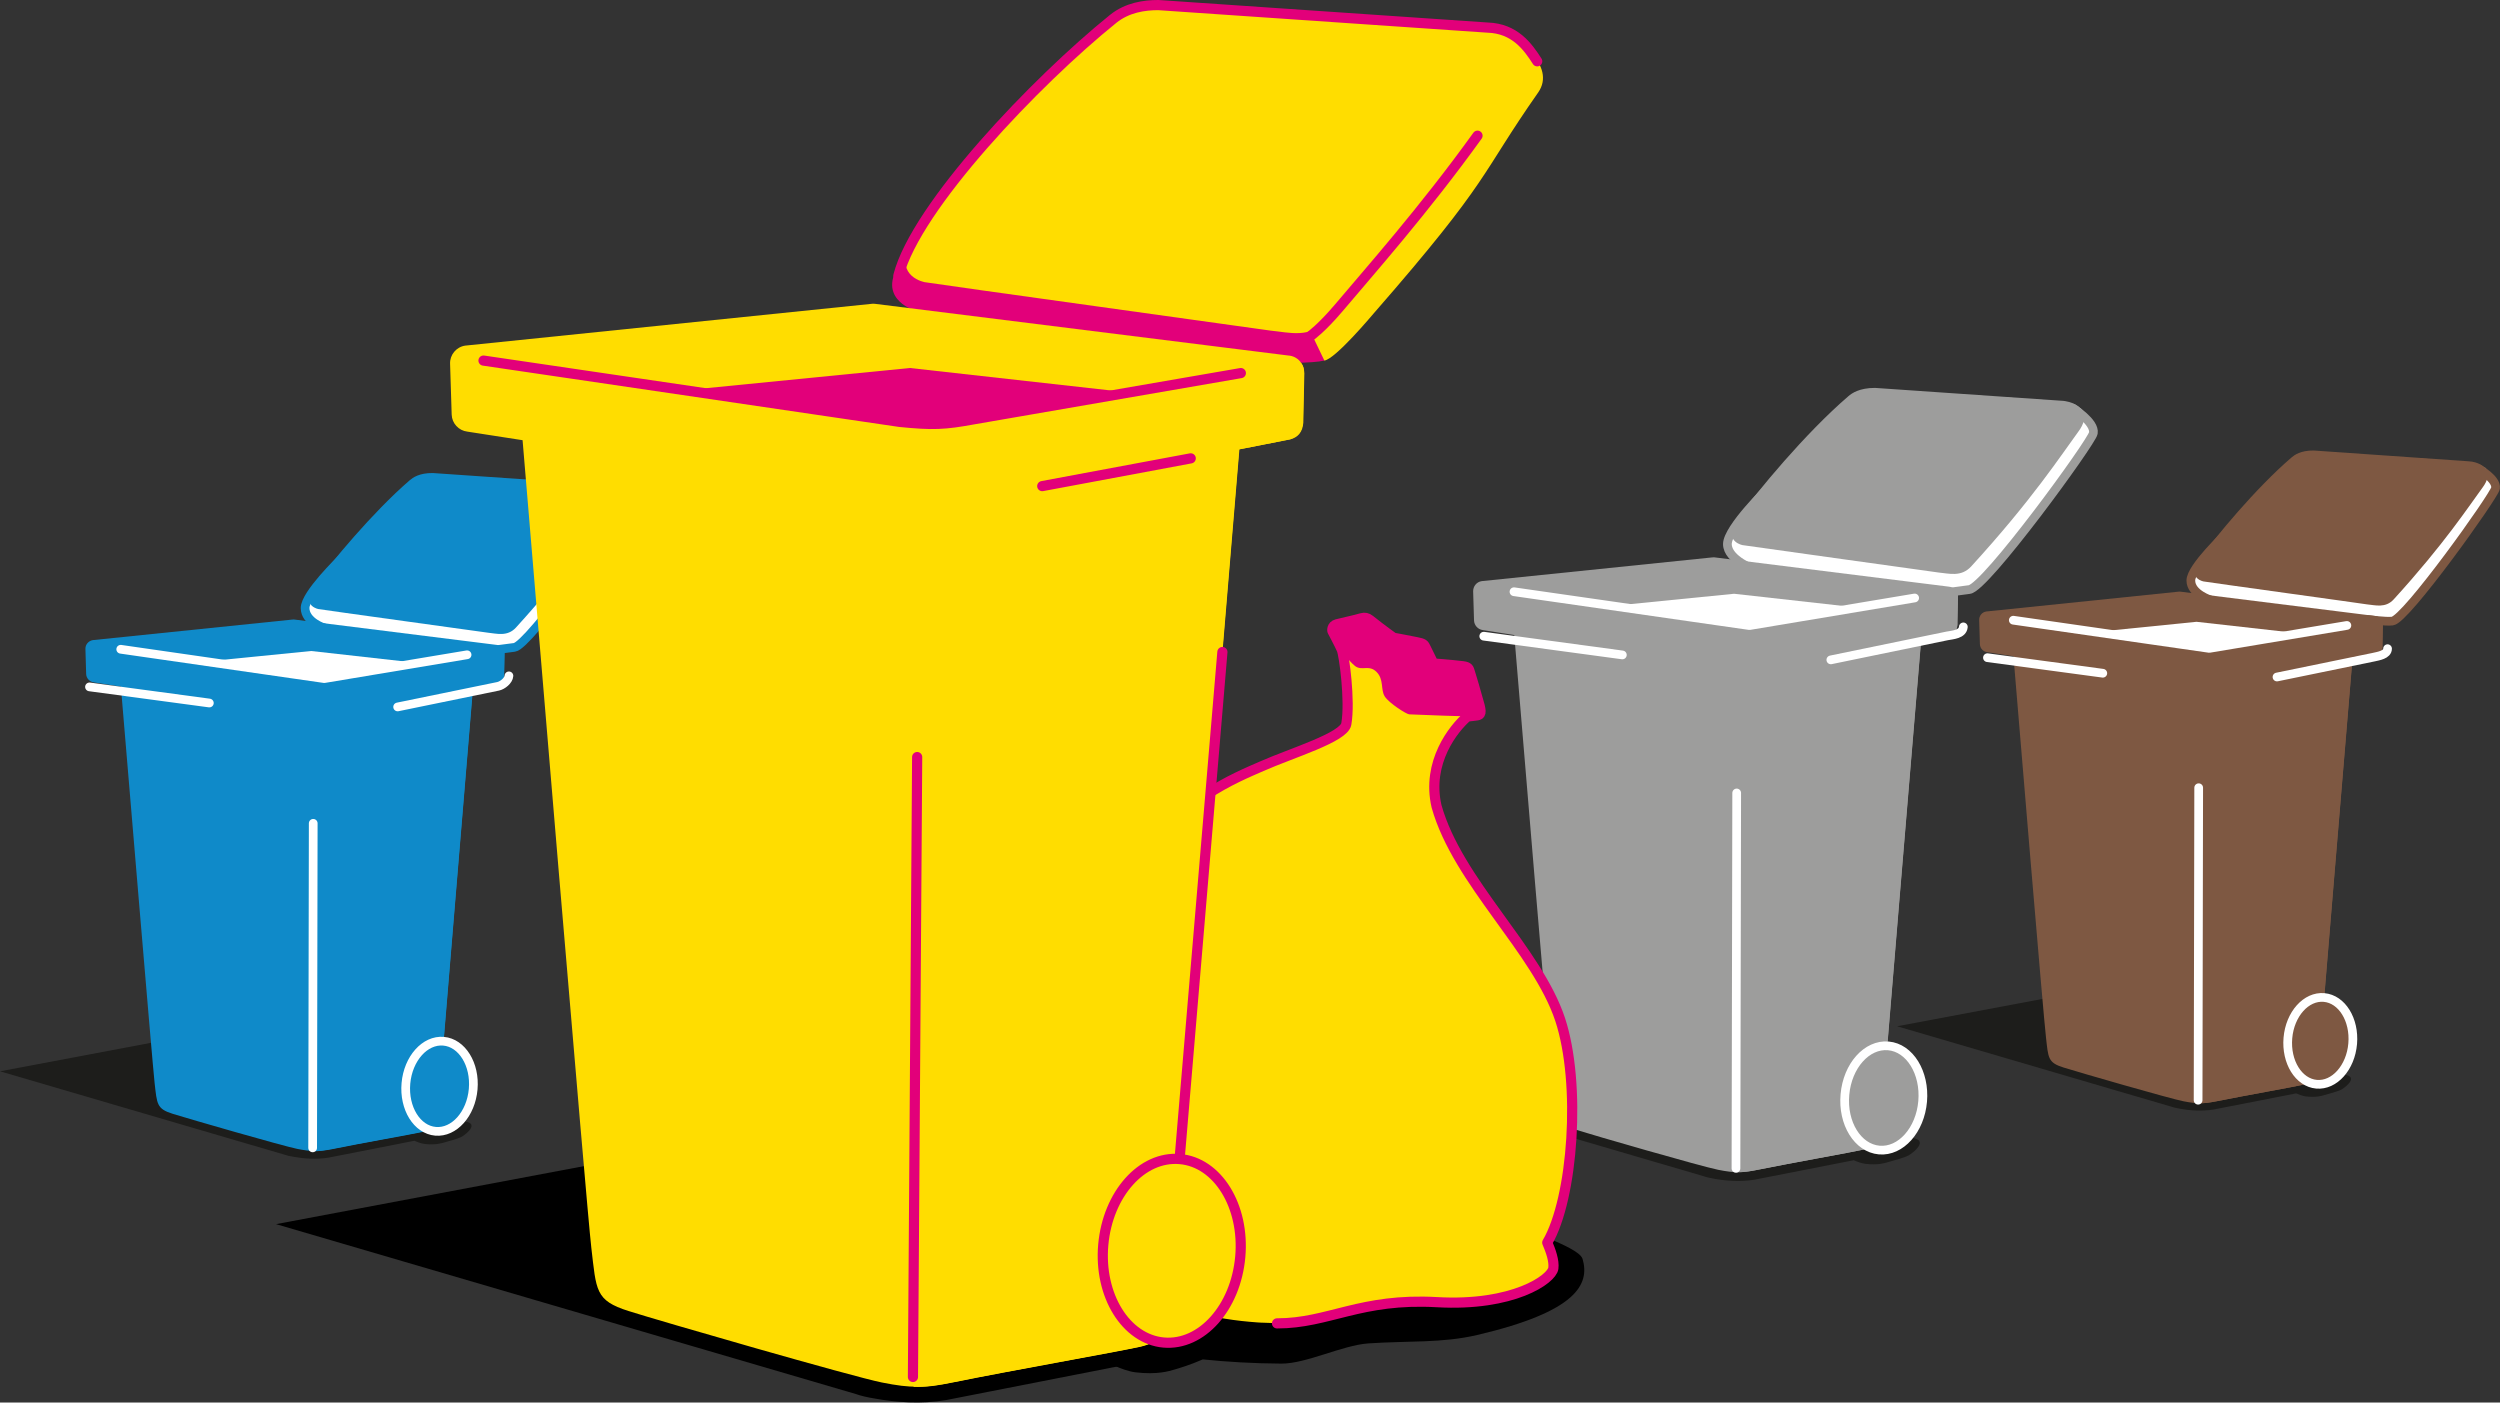 <?xml version="1.0" encoding="UTF-8"?>
<svg xmlns="http://www.w3.org/2000/svg" xmlns:xlink="http://www.w3.org/1999/xlink" version="1.1" x="0px" y="0px" viewBox="0 0 1720.8 965.4" style="enable-background:new 0 0 1720.8 965.4;" xml:space="preserve">
<rect x="0" y="0" width="1720.8" height="965.4" fill="#333333" stroke="none"/>
<style type="text/css">
	.st0{fill:#1D1D1B;}
	.st1{fill:#FFFFFF;}
	.st2{fill:#0F8AC9;}
	.st3{fill:#0F8AC9;stroke:#FFFFFF;stroke-width:6;stroke-miterlimit:10;}
	.st4{fill:none;stroke:#FFFFFF;stroke-width:6;stroke-linecap:round;stroke-linejoin:round;stroke-miterlimit:10;}
	.st5{fill:none;stroke:#0F8AC9;stroke-width:6;stroke-linecap:round;stroke-miterlimit:10;}
	.st6{fill:none;stroke:#0F8AC9;stroke-width:6;stroke-linecap:round;stroke-linejoin:round;stroke-miterlimit:10;}
	.st7{fill:none;stroke:#FFFFFF;stroke-width:0.75;stroke-linecap:round;stroke-linejoin:round;stroke-miterlimit:10;}
	.st8{fill:#9D9D9C;}
	.st9{fill:none;stroke:#9D9D9C;stroke-width:6;stroke-linecap:round;stroke-linejoin:round;stroke-miterlimit:10;}
	.st10{fill:#7E5842;}
	.st11{fill:#7E5842;stroke:#FFFFFF;stroke-width:6;stroke-miterlimit:10;}
	.st12{fill:none;stroke:#7E5842;stroke-width:6;stroke-linecap:round;stroke-linejoin:round;stroke-miterlimit:10;}
	.st13{fill:#FFDD00;}
	.st14{fill:#E2007A;}
	.st15{fill:none;stroke:#E2007A;stroke-width:7;stroke-linecap:round;stroke-linejoin:round;stroke-miterlimit:10;}
	.st16{fill:none;stroke:#E2007A;stroke-width:7;stroke-linecap:round;stroke-miterlimit:10;}
	.st17{fill:#FFDD00;stroke:#E2007A;stroke-width:7;stroke-miterlimit:10;}
</style>
<g id="Blau">
	<g>
		<path class="st0" d="M314.2,771.7c-19.2,0.6-36.3-19.1-37.7-9.4l-50.3-12.4l-121.3-32.3L0,737.4l195.9,57.4    c1.3,0.5,3.6,1.1,6.5,1.5c6.6,1.2,15.6,1.9,23.9,0.5l59-11.6c1.3,0.7,4.6,1.9,6.9,2.2c7.5,0.9,11.6-0.5,13.2-0.9    c1.7-0.5,9.8-2.6,12.5-4.1C320.6,780.9,333.4,771.1,314.2,771.7"></path>
		<path class="st1" d="M348.5,433l-133.8-27.3c-13.2,17.3,0.7,22.8,0.7,22.8l120.2,17.7c3.6,0.3,14.7,0.3,18.4-0.6    C355.1,445.4,348.5,433,348.5,433"></path>
		<path class="st1" d="M420.1,337.6c-30,48.9-70.9,98-70.9,98l4.8,10c3.8-0.6,15.9-15.1,16.9-16.2c39.7-45.4,35.6-46.2,55.3-74.4    c3.1-4.4,1.4-9.2-2.3-13.2L420.1,337.6z"></path>
		<path class="st2" d="M219,419.2c-2.6-0.6-11.4-4-2.5-16.3c11.3-15.6,39.7-50,65.6-72.4c2-1.7,6.5-5,15.8-4.9l110.5,7.6    c7.8,0.3,11.7,4.4,11.7,4.4c4.3,3.9,2,9.7-1.2,14.1c-9.8,13.4-27.4,40.3-63.7,80.2c-5.9,6.5-13.3,4.2-19.3,3.6    C336,435.5,220.8,419.6,219,419.2"></path>
		<path class="st2" d="M341.9,443.9l-139.7-17.5c-0.4,0-0.9,0-1.3,0.1l-137,14.1c-3,0.5-5.2,3.1-5.1,6.1l0.5,17.2    c0.1,3,2.4,5.4,5.3,5.8l18.6,2.9c3.3,39.3,21.7,259.4,23.2,272.7c1.7,14.6,1.3,17.9,12.6,21.4c10.9,3.4,75.6,22.1,85.6,24.1    c10,2,14.4,1.9,24.3-0.1c19.1-3.9,54.9-10.2,62.5-11.9c8.2-1.8,9.5-5.3,10.2-16.4c0.6-10.7,19.7-238.1,23.7-286.8l17.2-3.4    c3.4-1.2,4.5-3.5,4.4-7.6l0.3-14.7C347.3,446.9,345,444.2,341.9,443.9"></path>
		<path class="st2" d="M342.6,472.3c2.6-0.7,4.1-2.5,4.4-5.6l0.3-16.6c0-1.9-0.4-2.7-1-3.6c0,0-121.7,21.8-123,20.6    c0.1,2.9,0.2,21.9,0.2,21.9c-0.5,5.6-7.6,4.7-7.6,4.7l-0.6,298.7c4.2,0.1,8-0.4,13.7-1.5c19.1-3.9,54.9-10.2,62.5-11.9    c8.2-1.8,9.5-5.3,10.2-16.4c0.6-10.7,19.7-238.2,23.7-286.8L342.6,472.3z"></path>
		<path class="st3" d="M325.7,749.7c-1.5,17.1-13.1,30.1-25.9,29c-12.8-1.1-21.9-15.9-20.4-33c1.5-17.1,13.1-30.1,25.9-29    C318,717.8,327.2,732.6,325.7,749.7"></path>
		<path class="st1" d="M137.8,455.7c0,0,64.4,9.6,74,10.8c9.6,1.2,17.7,0,17.7,0l59.7-10l-75-8.4L137.8,455.7z"></path>
		<path class="st4" d="M350.3,465.2c-0.2,3.2-4.3,6.5-7.4,7.2l-69.2,14.2 M345.8,446.9"></path>
		<path class="st5" d="M413.2,337.6c0,0,15.2,7.2,14.1,13.8c-0.9,5.3-63.5,93.2-73.2,94.2c-4.5,0.6-18.4,2.4-18.4,2.4"></path>
		<path class="st6" d="M223.2,432.2c0,0-13.2-4.1-13.2-13.7c0-9.6,24.6-33.4,24.6-33.4"></path>
		<path class="st7" d="M326.3,750.2c-1.5,17.1-13.1,30.1-25.9,29c-12.8-1.1-21.9-15.9-20.4-33c1.5-17.1,13.1-30.1,25.9-29    C318.6,718.3,327.8,733.1,326.3,750.2"></path>
		<line class="st4" x1="215.6" y1="566.7" x2="215.2" y2="790.1"></line>
		<line class="st4" x1="144.1" y1="483.9" x2="61.6" y2="472.8"></line>
		<polyline class="st4" points="321.5,450.7 223.2,467.1 83.1,446.9   "></polyline>
	</g>
</g>
<g id="Grau">
	<g>
		<path class="st0" d="M1309.4,782.9c-22.2,0.7-42-22.1-43.6-10.9l-58.2-14.4l-140.3-37.3L946,743.2l226.6,66.4    c1.5,0.6,4.2,1.2,7.5,1.8c7.6,1.4,18,2.2,27.6,0.6l68.3-13.4c1.6,0.8,5.4,2.2,8,2.5c8.6,1,13.4-0.5,15.3-1.1    c1.9-0.6,11.4-3,14.4-4.7C1316.8,793.6,1331.7,782.3,1309.4,782.9"></path>
		<g>
			<path class="st1" d="M1349.1,391.2l-154.8-31.5c-15.2,20,0.8,26.4,0.8,26.4l139.1,20.5c4.1,0.4,17,0.4,21.3-0.7     C1356.8,405.6,1349.1,391.2,1349.1,391.2"></path>
			<path class="st1" d="M1432,280.9c-34.7,56.5-82,113.4-82,113.4l5.5,11.6c4.4-0.7,18.4-17.5,19.5-18.7     c45.9-52.6,41.2-53.4,64-86.1c3.6-5.1,1.6-10.7-2.6-15.3L1432,280.9z"></path>
		</g>
		<g>
			<path class="st8" d="M1199.3,375.2c-3-0.7-13.2-4.6-2.9-18.8c13.1-18,45.9-57.9,75.9-83.7c2.3-2,7.5-5.7,18.3-5.7l127.8,8.8     c9.1,0.3,13.5,5.1,13.5,5.1c5,4.6,2.4,11.3-1.4,16.3c-11.4,15.5-31.6,46.7-73.7,92.7c-6.9,7.5-15.4,4.8-22.3,4.2     C1334.7,394.1,1201.4,375.6,1199.3,375.2"></path>
			<path class="st8" d="M1341.4,403.8l-161.6-20.2c-0.5,0-1,0-1.5,0.1L1019.9,400c-3.5,0.5-6,3.6-5.9,7.1l0.6,19.9     c0.1,3.4,2.7,6.3,6.1,6.7l21.6,3.4c3.8,45.4,25,300.1,26.9,315.4c2,16.9,1.5,20.7,14.5,24.8c12.6,4,87.4,25.6,99,27.9     c11.6,2.3,16.7,2.2,28.1-0.2c22.1-4.5,63.5-11.8,72.3-13.8c9.5-2.1,11-6.2,11.8-19c0.7-12.4,22.8-275.4,27.5-331.7l19.9-3.9     c3.9-1.4,5.2-4.1,5-8.8l0.4-17C1347.8,407.2,1345.1,404.1,1341.4,403.8"></path>
			<path class="st8" d="M1342.3,436.6c3-0.8,4.8-2.9,5-6.5l0.4-19.2c0-2.2-0.5-3.2-1.2-4.1c0,0-140.8,25.2-142.3,23.8     c0.1,3.4,0.2,25.3,0.2,25.3c-0.6,6.4-8.8,5.4-8.8,5.4l-0.7,345.5c4.8,0.2,9.3-0.5,15.8-1.8c22.1-4.5,63.5-11.8,72.3-13.8     c9.5-2.1,11-6.1,11.8-19c0.7-12.4,22.8-275.5,27.5-331.7L1342.3,436.6z"></path>
		</g>
		<path class="st8" d="M1322.7,757.5c-1.7,19.8-15.1,34.8-29.9,33.5c-14.8-1.3-25.4-18.4-23.6-38.2c1.7-19.8,15.1-34.8,29.9-33.5    C1313.9,720.6,1324.5,737.7,1322.7,757.5"></path>
		<path class="st1" d="M1105.4,417.5c0,0,74.5,11.1,85.5,12.5c11.1,1.4,20.4,0,20.4,0l69.1-11.6l-86.8-9.7L1105.4,417.5z"></path>
		<g>
			<path class="st9" d="M1426.7,280.9c0,0,15.5,9.6,14.2,17.2c-1,6.1-74.2,106.6-85.4,107.7c-5.2,0.7-15.1,2-15.1,2"></path>
			<path class="st9" d="M1208.6,392.4c0,0-19.6-6.8-19.6-17.9c0-11.1,28.8-39.1,28.8-39.1"></path>
		</g>
		<path class="st4" d="M1323.4,758.1c-1.7,19.8-15.1,34.8-29.9,33.5c-14.8-1.3-25.4-18.4-23.6-38.2c1.7-19.8,15.1-34.8,29.9-33.5    C1314.5,721.2,1325.1,738.3,1323.4,758.1"></path>
		<g>
			<path class="st4" d="M1351.4,431.5c-0.4,5.2-7.5,5.5-11.1,6.2l-80.1,16.5 M1346,407.2"></path>
			<line class="st4" x1="1195.4" y1="545.8" x2="1194.9" y2="804.2"></line>
			<line class="st4" x1="1116.7" y1="450.8" x2="1021.3" y2="437.9"></line>
			<polyline class="st4" points="1317.9,411.6 1204.2,430.6 1042.1,407.3    "></polyline>
		</g>
	</g>
</g>
<g id="Braun">
	<g>
		<path class="st0" d="M1608.3,739.5c-18.5,0.6-35-18.4-36.3-9l-48.5-12l-116.7-31.1l-101,19l188.6,55.3c1.3,0.5,3.5,1,6.3,1.5    c6.3,1.2,15,1.8,23,0.5l56.8-11.1c1.3,0.6,4.5,1.8,6.6,2.1c7.2,0.8,11.1-0.4,12.7-0.9c1.6-0.5,9.5-2.5,12-3.9    C1614.4,748.4,1626.8,739,1608.3,739.5"></path>
		<path class="st1" d="M1641.3,413.5l-128.8-26.2c-12.7,16.7,0.7,21.9,0.7,21.9l115.8,17c3.4,0.3,14.1,0.3,17.8-0.6    C1647.7,425.5,1641.3,413.5,1641.3,413.5"></path>
		<path class="st1" d="M1710.3,321.7c-28.9,47-68.2,94.4-68.2,94.4l4.6,9.6c3.6-0.6,15.3-14.6,16.2-15.6    c38.2-43.7,34.3-44.4,53.3-71.6c3-4.3,1.3-8.9-2.2-12.7L1710.3,321.7z"></path>
		<path class="st10" d="M1516.6,400.2c-2.5-0.6-11-3.8-2.4-15.7c10.9-15,38.2-48.2,63.2-69.7c1.9-1.6,6.2-4.8,15.2-4.7l106.3,7.4    c7.5,0.3,11.2,4.2,11.2,4.2c4.1,3.8,2,9.4-1.1,13.6c-9.5,12.9-26.3,38.8-61.3,77.2c-5.7,6.3-12.8,4-18.5,3.5    C1629.3,415.9,1518.4,400.6,1516.6,400.2"></path>
		<path class="st10" d="M1634.9,424l-134.5-16.8c-0.4,0-0.9,0-1.3,0.1l-131.9,13.6c-2.9,0.4-5,3-4.9,5.9l0.5,16.6    c0.1,2.9,2.3,5.2,5.1,5.5l18,2.8c3.1,37.8,20.8,249.8,22.4,262.5c1.6,14,1.2,17.2,12.1,20.6c10.5,3.3,72.8,21.3,82.4,23.2    c9.6,1.9,13.9,1.8,23.4-0.1c18.4-3.7,52.8-9.8,60.2-11.5c7.9-1.8,9.2-5.1,9.8-15.8c0.6-10.3,19-229.2,22.9-276.1l16.6-3.3    c3.3-1.2,4.4-3.4,4.2-7.3l0.3-14.1C1640.2,426.8,1638,424.2,1634.9,424"></path>
		<path class="st10" d="M1635.6,451.3c2.5-0.6,4-2.4,4.2-5.4l0.3-16c0-1.8-0.4-2.6-1-3.4c0,0-117.2,21-118.4,19.8    c0.1,2.8,0.2,21,0.2,21c-0.5,5.3-7.3,4.5-7.3,4.5l-0.5,287.6c4,0.1,7.7-0.4,13.2-1.5c18.4-3.7,52.8-9.8,60.2-11.5    c7.9-1.8,9.2-5.1,9.8-15.8c0.6-10.3,19-229.3,22.9-276.1L1635.6,451.3z"></path>
		<path class="st11" d="M1619.4,718.4c-1.4,16.5-12.6,29-24.9,27.9c-12.3-1.1-21.1-15.3-19.7-31.8c1.4-16.5,12.6-29,24.9-27.9    C1612,687.7,1620.8,701.9,1619.4,718.4"></path>
		<path class="st1" d="M1438.4,435.4c0,0,62,9.2,71.2,10.4c9.2,1.2,17,0,17,0l57.5-9.7l-72.2-8.1L1438.4,435.4z"></path>
		<path class="st4" d="M1643.4,446.5c0,4.2-6.4,5.1-9.4,5.8l-66.7,13.7 M1638.7,426.8"></path>
		<g>
			<path class="st12" d="M1706.1,322.7c0,0,12.7,7,11.6,13.4c-0.8,5.1-61.7,90.5-71,91.4c-4.3,0.6-17.9-1.2-17.9-1.2"></path>
			<path class="st12" d="M1521.7,413c0,0-13.7-4.2-13.7-13.4s24.5-32.2,24.5-32.2"></path>
		</g>
		<path class="st7" d="M1619.9,718.9c-1.4,16.5-12.6,29-24.9,27.9c-12.3-1.1-21.1-15.3-19.7-31.8c1.4-16.5,12.6-29,24.9-27.9    C1612.5,688.2,1621.3,702.4,1619.9,718.9"></path>
		<line class="st4" x1="1513.4" y1="542.2" x2="1513" y2="757.3"></line>
		<line class="st4" x1="1447.4" y1="463.4" x2="1368" y2="452.7"></line>
		<polyline class="st4" points="1615.4,430.5 1520.7,446.3 1385.8,426.9   "></polyline>
	</g>
</g>
<g id="Gelb">
	<path d="M1089.3,866.5c-1.5-4.8-14.4-10.2-22.5-13.8c-41.1-12.9-158.5-19.6-223.5-6.5c-74.1,14.9-90.8,27.7-93.6,47.4l17.9,46.6   c2.7,1.4,9.4,3.9,14,4.4c15.1,1.8,23.4-0.9,26.8-1.9c3.4-1,10.6-3.1,19.5-7c16.6,1.7,34.9,2.8,54.1,2.9c17,0.1,41.9-12.6,59.7-13.9   c27.9-1.9,50.7-0.1,75.1-5.8C1085.5,902.8,1094.4,883.9,1089.3,866.5z"></path>
	<g>
		<path class="st13" d="M1064.7,855.1c2.4,5.6,4.9,12.7,4.2,17.7c-1.1,7.6-27.8,26.3-80.1,23.3c-52.7-3-74.5,14.6-110,14.6l-0.1,0    c0,0-4,0-10.3-0.3c-0.1,0-0.2,0-0.3,0c-0.6,0-1.2-0.1-1.8-0.1c-0.5,0-0.9-0.1-1.4-0.1c0,0,0,0,0,0c-12.5-0.9-31.2-3.1-47.7-8.9    c-27.8-9.8-51-1-55.7-6.3c-3.8-4.3-5-24.5,0-40.5c-25.4-39.2-14.5-90.3,3.5-129c25.4-54.9,11.6-56,18.9-110.4    c7.5-56,63.5-78.3,84.5-87.6c20.1-8.9,55.9-19.4,57.6-28.6c0.5-0.8,0.9-1.6,1-2.4c2.8-22.3-3.5-49.9-3.5-49.9l-6.3-12.4    c-0.1-0.7,0-1.5,0.3-2.2c0.5-1.2,1.6-2.1,2.8-2.4l18.2-4.4c1.2-0.3,2.5,0,3.5,0.7l17.4,13l18.6,3.4c1.3,0.2,2.4,1.1,3,2.3    l5.8,11.9l21.3,2c1.7,0.2,3.2,1.4,3.6,3.1l6.6,22.6c1.1,3.4,1.8,7.8-1.4,8l-6.7,0.8c0,0-30.2,23.9-21.4,61.8    c14.6,52,69.3,99,85.1,146.8C1089.4,749.4,1083.6,823,1064.7,855.1z M990.4,482.2l17.7-0.9l-3.9-14.8l-20.7-1.9    c-1.4-0.1-2.7-1-3.4-2.3l-5.9-12.1l-17.5-3.2c-0.6-0.1-1.2-0.4-1.7-0.8l-16.6-12.4l-10.9,2.6c3.7,6.4,7.8,12.6,9.6,14    c0.7,0.6,1.8,0.6,3.7,0.6c3.1,0,7.3,0.1,11.1,4c3.6,3.8,4.4,8.2,5.1,11.8c0.4,2,0.7,3.7,1.3,4.9c1.8,3,8,7.9,10.1,8.9    C972,480.7,985.6,481.8,990.4,482.2z"></path>
		<path class="st13" d="M1065,855.2c18.9-32.1,24.7-105.8,8.9-153.5c-15.7-47.8-70.4-94.9-85.1-146.8c-8.7-37.9,26.5-67.3,26.5-67.3    l-3.2-20l-26.2-2.7l-8.3-19.5l-21.4,2.6l-0.4-0.4l-1.3,1.3l10.5,30.3c0,0,8.2,35-5.2,64.1c-13.4,29.1-47.6,106-7.2,191.1    c40.4,85.1,40.4,121.2,33.4,149.1c-1.3,5-2.1,9.1-2.6,12.5c1.9,0.1,3.7,0.1,5.7,0.2c52.3,3,79-15.8,80.1-23.3    C1069.8,867.9,1067.4,860.7,1065,855.2"></path>
		<path class="st14" d="M921.8,429.3c0,0-7.1,0.9-3.8,6.8c1.5,2.8,3.9,6.7,5.4,10.6c1.9,5,7.6,10.4,9.4,11.8c4.7,3.5,9.5-1.2,14.7,4    c5.2,5.2,2.7,12.1,5.6,16.8c2.9,4.7,15.2,12.4,16.9,12.4c1.7,0,23.3,0.9,23.3,0.9l16.7,0.5c0,0,1.4-0.2,5-0.6s4.8-1,3.8-5.4    c-1.2-4.7-5.8-20.5-7.1-24.3c-1.2-3.8-1.9-4-7.1-4.5c-5.2-0.5-18.2-1.7-18.2-1.7s-3.8-8.2-5.1-10.5c-1.2-2.3-0.8-3.2-6.6-4.2    c-5.1-0.9-15.7-3-15.7-3l-16.3-12.3c0,0-1.8-2.5-6.6-0.9C931.5,426.9,921.8,429.3,921.8,429.3z"></path>
		<path class="st15" d="M830.2,547.2c14.7-9.8,29.4-15.9,38.1-19.7c21-9.3,56.8-19.9,58.4-29.2c2.8-16.1-1.6-47.6-3.1-51.1    s-6.5-12.9-6.5-12.9s-0.7-3.6,3.1-4.6c2.9-0.8,12.5-2.8,17.1-4.2c2-0.6,3.9-0.2,5.6,1.2c8.9,7.1,16.3,12.3,16.3,12.3    s7.9,1.4,15.7,3c5,1,5.2,1.3,6.6,4.2c3.2,6.4,5.1,10.5,5.1,10.5s11.5,0.8,20.4,1.9c3.9,0.5,4,1.6,4.8,4.2c1.6,5.1,3.6,12,6,20.6    c2.3,7.5,1.3,8.6-1.1,9c-2.4,0.4-3.7,0.4-6.7,0.8c-9.5,8.2-28.2,31.5-21.2,61.8c14.6,52,69.3,99,85.1,146.8    c14.5,44.1,9,123-8.9,153.5c2.4,5.6,4.9,12.7,4.2,17.7c-1.1,7.6-27.8,26.3-80.1,23.3c-52.7-3-74.5,14.6-110,14.6l-0.1,0"></path>
	</g>
	<g>
		<path d="M753.6,893.4L651,868.1l-247.1-65.8L190,842.6l399.3,117c2.7,1,7.4,2.2,13.2,3.1c13.4,2.5,31.8,3.9,48.7,1l120.3-23.6    c6-1.3,35.7-7.2,54.7-12.5C842.8,923.1,848.4,904,753.6,893.4z"></path>
		<g>
			<path class="st14" d="M900.2,222.5l-278.1-44.6c-21.4,26.6,6.8,35.5,6.8,35.5l245,36c7.3,0.6,29.9,0.7,37.6-1.2     C913.7,247.7,900.2,222.5,900.2,222.5z"></path>
			<path class="st13" d="M1046.2,28C985,127.6,901.8,227.8,901.8,227.8l9.8,20.4c7.7-1.2,32.5-30.8,34.4-33     c80.8-92.6,72.5-94.1,112.8-151.6c6.3-9.1,2.8-18.8-4.6-26.9L1046.2,28z"></path>
			<path class="st13" d="M636.3,194.2c-5.4-1.2-23.3-8.1-5.1-33.2C654.3,129.2,712.2,59.1,765,13.5c4-3.5,13.2-10.1,32.3-10     l225.1,15.6c16,0.6,23.8,9,23.8,9c8.8,8,4.2,19.9-2.4,28.8C1023.8,84.1,988,139,914,220.2c-12.1,13.2-27.2,8.5-39.2,7.4     C874.8,227.5,640,195,636.3,194.2z"></path>
			<path class="st13" d="M886.7,244.7L602,209.1c-0.9-0.1-1.8,0-2.7,0.1l-279.1,28.7c-6.1,0.9-10.6,6.3-10.4,12.4l1.1,35.1     c0.2,6,4.8,11,10.8,11.7l38,5.9c6.7,80,44.1,528.7,47.3,555.7c3.5,29.7,2.6,36.4,25.6,43.7c22.1,7,154,45.1,174.4,49.2     c20.4,4.1,29.4,3.8,49.5-0.3c38.9-7.9,111.8-20.8,127.3-24.2c16.8-3.7,19.4-10.8,20.7-33.4c1.3-21.9,40.1-485.2,48.4-584.4     l35.1-6.9c6.9-2.5,9.2-7.2,8.9-15.5l0.7-29.9C897.9,250.6,893.2,245.1,886.7,244.7"></path>
			<path class="st13" d="M888.2,302.4c5.3-1.4,8.4-5.1,8.9-11.4l0.7-33.8c-0.1-3.9-0.9-5.5-2.1-7.2c0,0-248.1,44.5-250.7,41.9     c0.1,5.9,0.4,44.5,0.4,44.5c-1,11.3-15.5,9.5-15.5,9.5l-1.1,608.7c8.5,0.3,16.4-0.8,27.9-3.2c38.9-7.9,111.8-20.8,127.3-24.2     c16.8-3.7,19.4-10.8,20.7-33.4c1.3-21.9,40.1-485.3,48.4-584.5L888.2,302.4z"></path>
			<path class="st15" d="M631.3,521.1l-2.9,426.7"></path>
			<line class="st16" x1="806.6" y1="860.9" x2="841.4" y2="448.8"></line>
			<path class="st17" d="M853.7,865.1c-3.1,34.9-26.6,61.3-52.7,59c-26-2.3-44.7-32.4-41.6-67.3c3.1-34.9,26.6-61.3,52.7-59     C838.2,800,856.8,830.2,853.7,865.1"></path>
			<path class="st14" d="M470.8,268.7c0,0,131.2,19.5,150.7,22.1s36,0,36,0l121.7-20.4l-152.9-17.1L470.8,268.7z"></path>
		</g>
		<line class="st15" x1="819.6" y1="315.5" x2="717.4" y2="334.6"></line>
		<path class="st15" d="M332.8,248.2l286.5,42.2c22.8,2.3,30.9,1.9,51-1.8l183.8-31.8"></path>
		<path class="st15" d="M618.4,189.6C630.8,142,712.8,56.1,766.2,13c9.8-7.9,21.6-9.5,31.1-9.5L1024,19c18.6,0.6,27.6,13,34.1,23.2"></path>
		<path class="st15" d="M902,231.3c0,0,7.4-5.1,19.6-19.5c20.8-24.7,58.5-67.1,95.4-118.4"></path>
	</g>
</g>
</svg>
